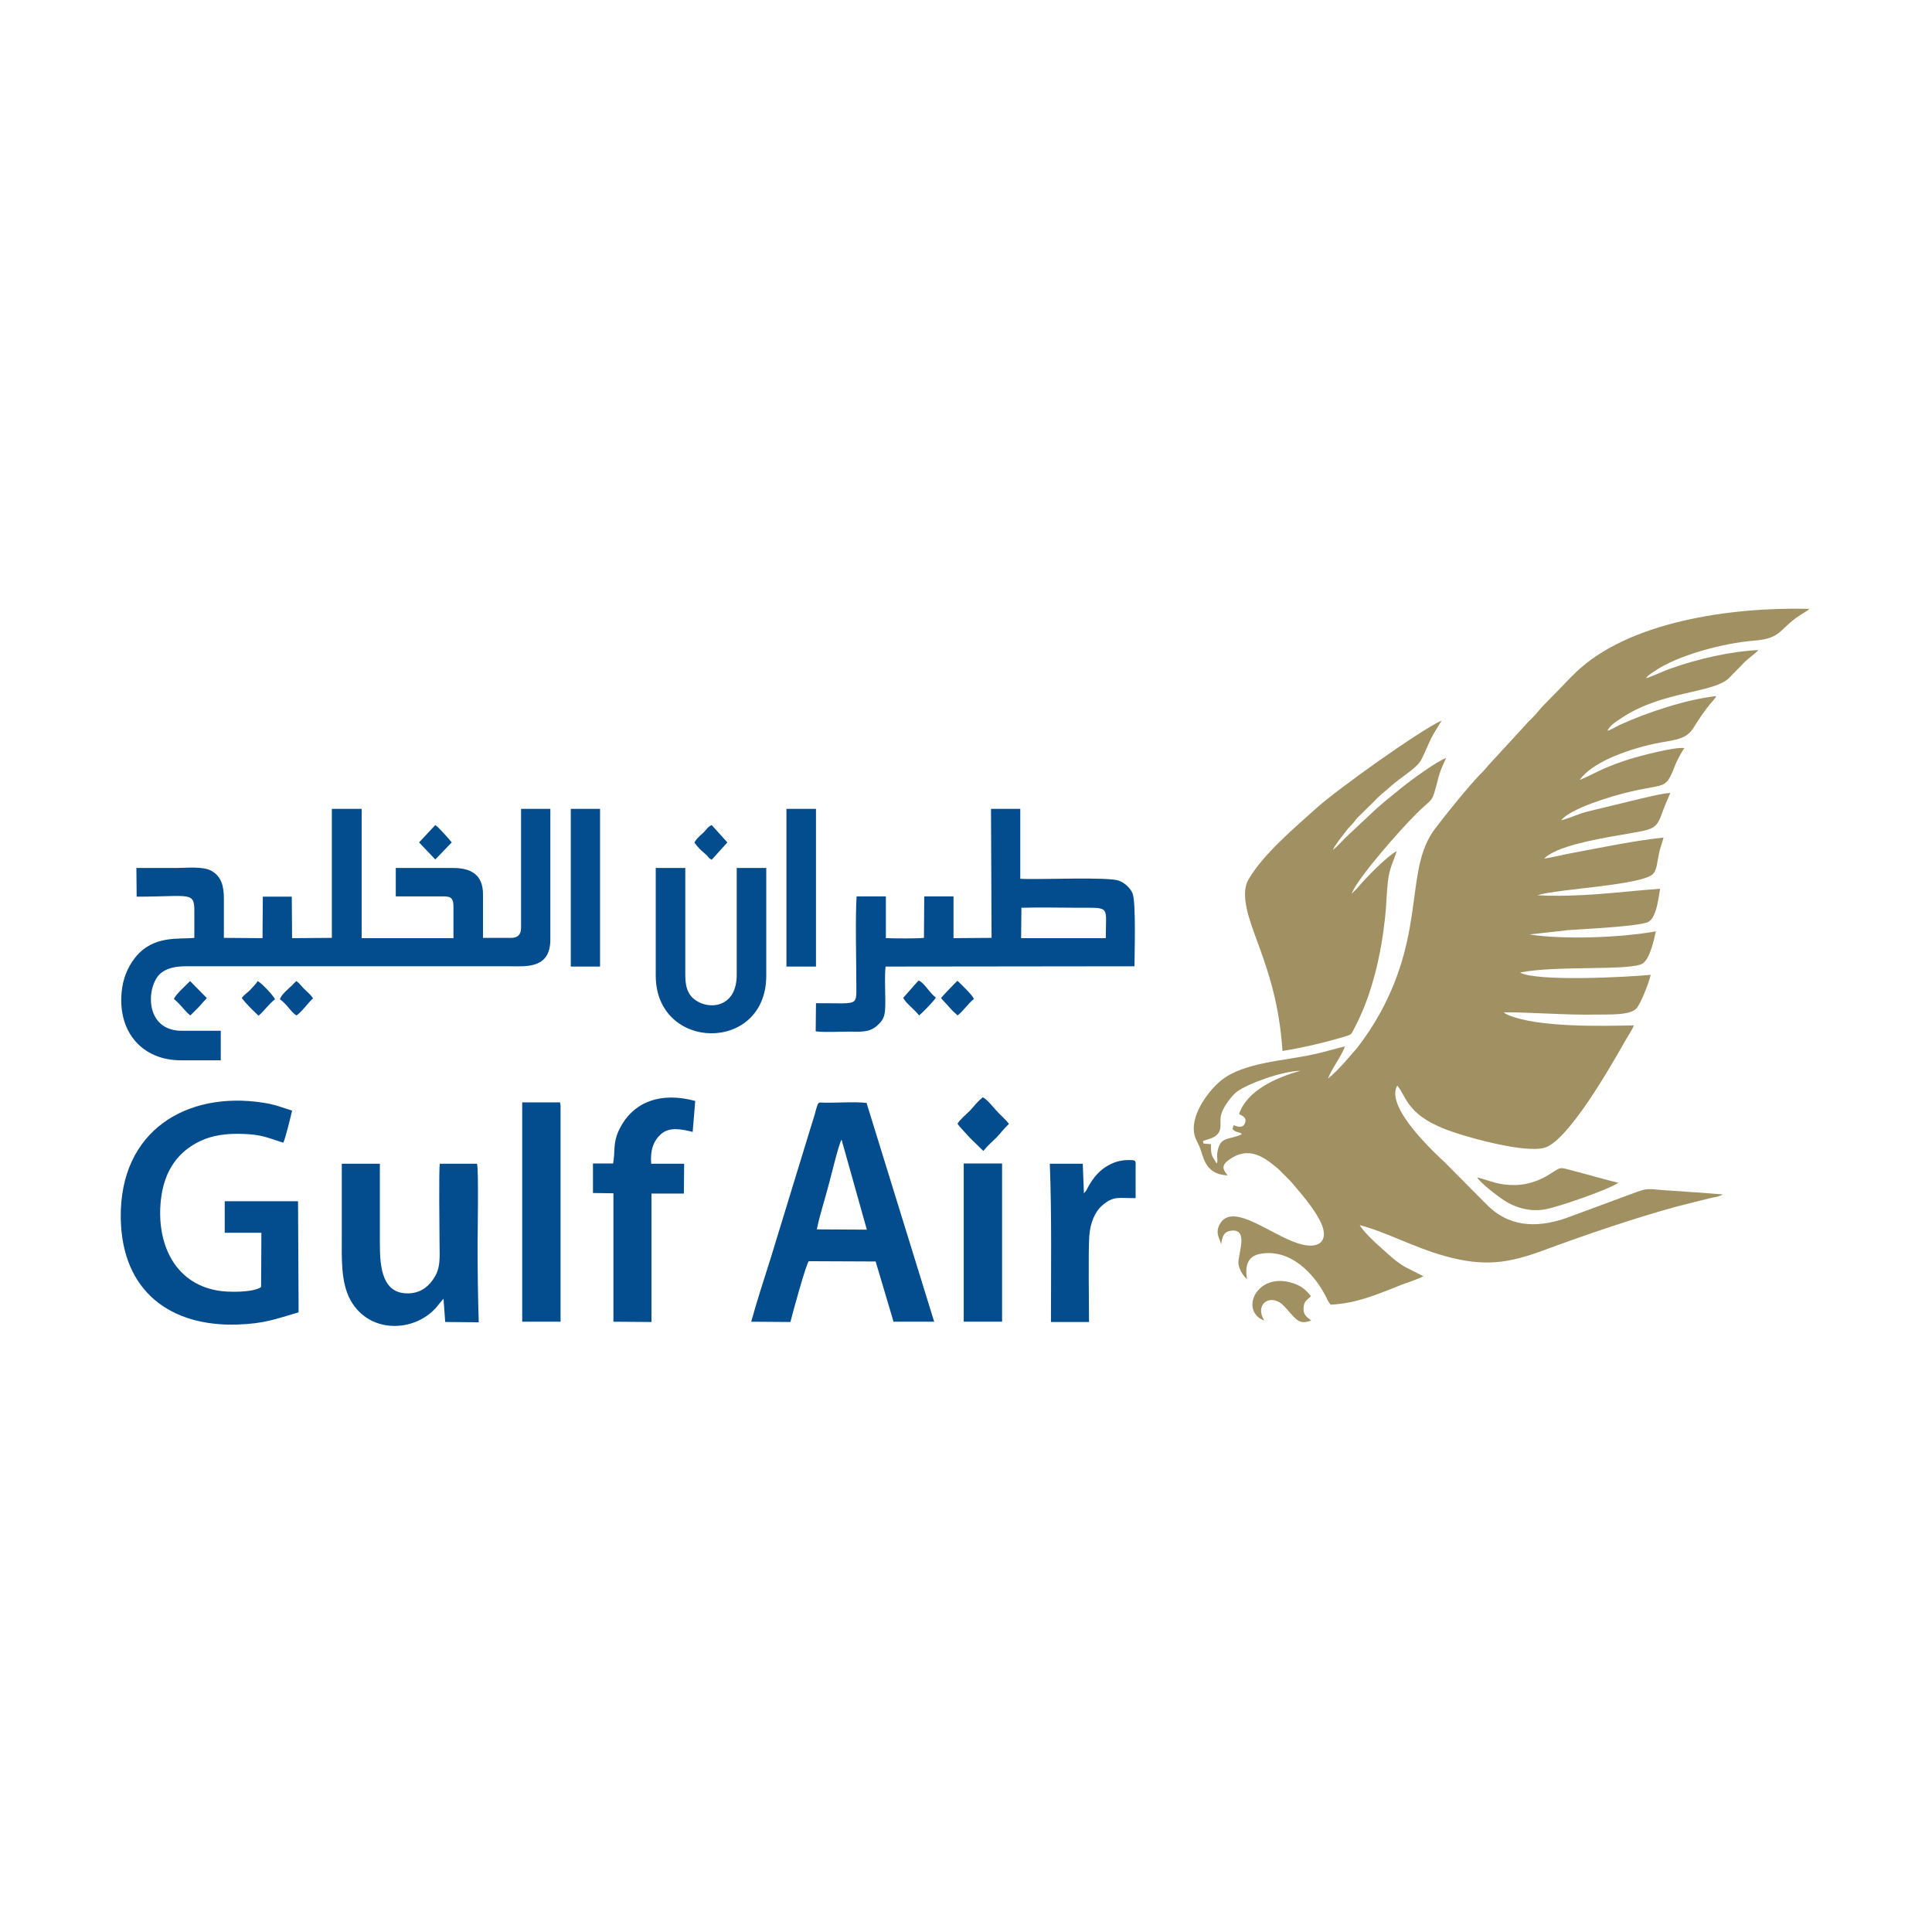 <?xml version="1.0" encoding="UTF-8"?>
<svg width="400px" height="400px" viewBox="0 0 400 400" version="1.1" xmlns="http://www.w3.org/2000/svg" xmlns:xlink="http://www.w3.org/1999/xlink">
    <!-- Generator: Sketch 63.1 (92452) - https://sketch.com -->
    <title>gulf-air</title>
    <desc>Created with Sketch.</desc>
    <g id="Page-1" stroke="none" stroke-width="1" fill="none" fill-rule="evenodd">
        <g id="gulf-air">
            <rect id="Rectangle-Copy" fill="#FFFFFF" x="0" y="0" width="400" height="400"></rect>
            <g transform="translate(25, 126)" fill-rule="nonzero">
                <g id="Group" transform="translate(0, 41.176)" fill="#034D8E">
                    <path d="M43.706,21.059 L43.706,27 L35.471,27.059 L35.412,18.471 L29.412,18.471 L29.353,27.059 L21.353,27 C21.353,24.294 21.353,21.588 21.353,18.882 C21.353,16 20.706,14.294 18.882,13.176 C17.118,12.118 13.647,12.529 11.412,12.529 L3.235,12.529 L3.294,18.471 C14.706,18.471 15.294,17.235 15.235,21.941 C15.235,23.647 15.235,25.353 15.235,27 C12.118,27.353 6.765,26.353 3,31.059 C1.412,33.059 0.412,35.529 0.176,38.294 C-0.588,46.588 4.529,52.353 12.471,52.353 L20.706,52.353 L20.706,46.235 L12.647,46.235 C4.882,46.235 5.235,37.118 8.176,34.412 C9.353,33.353 11.176,32.882 13.353,32.882 L80.765,32.882 C83.941,32.882 88.941,33.412 88.941,27.353 L88.941,0.294 L82.882,0.294 L82.882,24.882 C82.882,26.294 82.235,27 80.824,27 L75,27 L75,18 C75,14.059 72.706,12.529 68.824,12.529 C64.882,12.529 60.882,12.529 56.941,12.529 L56.941,18.412 L66.882,18.412 C68.529,18.412 68.882,18.941 68.882,20.647 L68.882,27.059 L49.882,27.059 L49.882,0.294 L43.706,0.294 L43.706,21.059 Z M186.471,20.765 C190.412,20.647 194.471,20.765 198.412,20.765 C205,20.765 203.941,20.353 203.941,27.059 L186.412,27.059 L186.471,20.765 Z M180.294,27 L172.412,27.059 L172.412,18.412 L166.353,18.412 L166.294,27 C164.706,27.176 160.294,27.118 158.412,27.059 L158.412,18.412 L152.353,18.412 C152.059,22.588 152.294,31.588 152.294,36.588 C152.294,41.353 152.824,40.471 143.941,40.529 L143.882,46.353 C145.706,46.588 148.765,46.412 150.706,46.412 C153.118,46.412 154.882,46.647 156.529,45.235 C158.235,43.765 158.294,42.765 158.294,39.941 C158.294,38 158.118,34.765 158.353,32.941 L209.882,32.882 C209.882,30.471 210.235,19.588 209.471,17.765 C209,16.647 207.882,15.647 206.706,15.176 C204.412,14.294 190.118,15 186.235,14.765 L186.235,0.294 L180.176,0.294 L180.294,27 Z M33.647,69.412 C34.059,68.706 35.235,63.824 35.471,62.765 C33.412,62.118 31.882,61.471 29.412,61.118 C13.824,58.706 -0.235,66.765 -3.55228e-15,85 C0.235,100.471 10.588,107.471 24.059,107.059 C29.706,106.882 32,105.941 36.824,104.529 L36.706,81.529 L21.529,81.529 L21.529,88.059 L29.118,88.059 L29.059,99.294 C27.412,100.471 22.059,100.412 19.941,100 C10.824,98.353 7.412,89.882 8.294,81.412 C8.941,75.059 12,71.176 16.471,69.059 C19.059,67.824 22.059,67.471 25.294,67.588 C29.176,67.706 30.529,68.412 33.647,69.412 L33.647,69.412 Z M144.118,87.353 C144.706,84.353 145.824,81.059 146.588,78.059 C147.059,76.353 148.647,69.706 149.235,68.765 L154.471,87.412 L144.118,87.353 Z M138.647,106.529 C138.882,105.471 142,94.059 142.471,93.941 L156.294,94 L160,106.471 L168.412,106.471 L154.412,61.176 C151.941,60.882 148.294,61.176 145.706,61.118 C144.647,61.118 144.471,60.882 144.176,61.824 C144,62.294 143.824,63 143.706,63.471 C143.353,64.588 143.059,65.647 142.706,66.706 L134.588,93.235 C133.235,97.529 131.706,102.176 130.529,106.471 L138.647,106.529 Z M53.647,73.765 L45.765,73.765 L45.765,88.706 C45.765,93.294 45.529,98.235 47.529,101.941 C51.588,109.353 61.588,108.647 65.882,102.824 L66.824,101.706 L67.176,106.529 L74.118,106.588 C73.941,101.118 73.882,95.824 73.882,90.294 C73.882,87.941 74.118,74.941 73.765,73.765 L66.059,73.765 C65.824,74.882 66,87.824 66,90.118 C66,92.882 66.294,95.118 64.941,97.294 C64,98.824 62.471,100.412 59.882,100.588 C54.176,100.941 53.647,95.353 53.647,90.353 C53.647,84.706 53.647,79.235 53.647,73.765 L53.647,73.765 Z M101.941,73.706 L97.765,73.706 L97.765,79.824 L102,79.882 L102,106.471 L109.882,106.529 L109.882,79.941 L116.588,79.941 L116.647,73.765 L109.824,73.765 C109.588,71 110.294,69.059 111.765,67.706 C113.529,66.059 116.059,66.588 118.412,67.176 L118.941,60.765 C112.059,58.882 105.941,60.706 103.059,67 C101.882,69.647 102.412,71 101.941,73.706 L101.941,73.706 Z M110.765,34.824 C110.765,50.529 133.647,50.941 133.647,34.824 L133.647,12.529 L127.529,12.529 L127.529,34.647 C127.529,42.118 120.706,42 118.176,39.176 C117.176,38.059 116.882,36.588 116.882,34.647 L116.882,12.529 L110.765,12.529 L110.765,34.824 Z M83.118,106.471 L91.059,106.471 L91.059,61.706 L90.941,61.059 L83.118,61.059 L83.118,106.471 Z M199.412,79.882 L199.176,73.765 L192.353,73.765 C192.765,84.647 192.588,95.647 192.588,106.529 L200.471,106.529 C200.471,102.647 200.294,91.765 200.529,88.706 C200.706,86.059 201.706,83.706 203.118,82.471 C205.588,80.294 206.647,80.941 210.118,80.882 C210.118,78.824 210.118,76.706 210.118,74.647 C210.118,73.059 210.353,73 208.588,73 C207.588,73 206.647,73.176 205.824,73.471 C202.882,74.588 201.235,76.647 199.941,79.235 C199.941,79.294 199.882,79.294 199.882,79.353 L199.412,79.882 Z M174.529,106.471 L182.471,106.471 L182.471,73.706 L175.235,73.706 L174.529,73.706 L174.529,106.471 Z M93.118,32.941 L99.235,32.941 L99.235,0.294 L93.176,0.294 L93.176,32.941 L93.118,32.941 Z M137.882,32.941 L143.941,32.941 L143.941,0.294 L137.824,0.294 L137.824,32.941 L137.882,32.941 Z M173.235,65.471 C173.882,66.412 175.059,67.529 175.824,68.412 L178.588,71.118 C179.647,69.824 180.353,69.294 181.294,68.353 C182.176,67.412 182.941,66.412 183.882,65.529 C183.353,64.706 182.118,63.706 181.235,62.706 C180.588,62 179.412,60.471 178.471,60 C177.353,60.941 176.765,61.706 175.882,62.706 C174.941,63.647 173.941,64.412 173.235,65.471 L173.235,65.471 Z" id="Shape"></path>
                    <path d="M162,39.412 C162.529,40.529 164.059,41.529 165.294,43.059 C165.647,42.824 168.412,40.059 168.765,39.353 C167.471,38.471 166.412,36.294 165.176,35.824 L162,39.412 Z M169.824,39.471 L172.294,42.176 C172.647,42.529 172.941,42.706 173.235,43.059 C174.294,42.353 175.353,40.647 176.647,39.647 C176.235,38.706 174.059,36.706 173.235,35.882 C172.941,36.118 170.118,39.059 169.824,39.471 Z M118.765,7.235 C119.706,8.647 120.647,9.235 121.353,9.941 C121.765,10.412 121.765,10.529 122.353,10.824 L125.118,7.765 C125.118,7.765 125.176,7.706 125.235,7.647 L125.588,7.235 L122.353,3.647 C121.471,4 121.118,4.824 120.471,5.353 C119.765,6 119.176,6.529 118.765,7.235 Z M32.941,39.706 C34.412,40.706 35.176,42.294 36.353,43.059 C37.294,42.588 38.941,40.235 39.824,39.529 C39.353,38.824 38.882,38.412 38.118,37.706 C37.471,37.118 37.059,36.412 36.353,35.941 C36,36.235 35.824,36.471 35.471,36.824 C34.647,37.647 33.353,38.588 32.941,39.706 Z M25.059,39.471 C26.059,40.765 27.294,41.941 28.529,43.118 C29.706,42.118 30.647,40.706 31.941,39.706 C31.588,38.941 29.176,36.353 28.353,35.941 C27.941,36.647 27.353,37.118 26.824,37.765 C26.176,38.412 25.588,38.706 25.059,39.471 L25.059,39.471 Z M11,39.647 C12.353,40.706 13.353,42.294 14.412,43.059 L16.118,41.353 C16.706,40.706 17.235,40.059 17.824,39.471 L14.353,35.941 C13.529,36.824 11.412,38.647 11,39.647 Z M61.765,7.235 L65.118,10.765 L68.529,7.235 C68.118,6.706 65.706,3.941 65.118,3.647 L61.765,7.235 Z" id="Shape"></path>
                </g>
                <path d="M224.941,109.941 C228.471,109 227.529,106.941 227.706,105.412 C227.941,103.353 230.059,100.824 231.118,100 C233.471,98.294 240.647,95.706 244.235,95.706 C239.471,97 233.235,99.647 231.529,104.647 C232.176,105.059 233.294,105.294 232.706,106.647 C232.294,107.588 231.176,107.294 230.412,106.941 L230.176,107.765 C230.529,108.059 230.529,108.176 231.118,108.353 C231.824,108.588 231.706,108.412 232.118,108.824 C229.353,110.118 227.647,109.176 227.059,112.471 C226.824,113.882 227.294,114.294 226.882,114.882 C225.941,113.176 225.706,113.529 225.706,110.882 L224.176,110.765 L224.059,110.235 L224.941,109.941 Z M249.941,97.294 C250.824,95.059 252.588,92.941 253.471,90.647 C251.353,91.118 249.235,91.824 246.941,92.294 C240.882,93.647 232.529,93.941 227.882,97.647 C225.353,99.647 221.824,104.353 222.176,108.176 C222.294,109.471 222.765,110.118 223.235,111.176 C224.235,113.235 224.176,117.118 229.176,117.353 C228.294,116.294 227.765,115.412 229.235,114.294 C233.647,110.882 237.059,113.882 239.647,116 L242.118,118.471 C242.882,119.353 243.647,120.235 244.471,121.235 C245.647,122.647 247.647,125.235 248.529,127.235 C250.059,130.647 248.412,132.529 244.765,131.706 C238.824,130.412 230.118,122.353 227.471,127.588 C226.529,129.412 227.647,130.588 227.824,131.647 C228.059,130.118 228.294,129.059 229.765,128.824 C233.765,128.176 231.176,133.882 231.412,135.706 C231.588,136.941 232.529,138.353 233.176,138.824 C232.706,136 233.353,134.059 235.941,133.588 C242.176,132.471 247.176,137.706 249.647,142.706 C249.765,143 249.824,143.118 250,143.412 L250.471,144.118 C255.882,143.882 260.412,141.882 265.176,140 C266.118,139.647 269.059,138.647 269.706,138.235 L265.882,136.294 C263.882,135.118 262.529,133.765 260.882,132.294 C259.765,131.353 257.059,128.765 256.529,127.647 C262.118,129.118 267.941,132.353 274.176,134.059 C282.294,136.294 287.176,135.588 294.529,132.882 C303.471,129.588 312.588,126.471 321.824,123.882 L329.059,122.059 C329.765,121.882 330.588,121.824 331.235,121.529 C331.529,121.412 331.471,121.412 331.647,121.294 C327.647,120.941 323.529,120.706 319.471,120.412 C316.706,120.235 316.235,119.882 313.765,120.824 L299.294,126.176 C292.824,128.412 287.059,128 282.353,122.941 L274.059,114.588 C272.706,113.294 261.588,103.294 264.294,98.765 C266.353,101.176 266.176,105.235 276.294,108.529 C280,109.765 290.706,112.706 294.706,111.647 C299.647,110.353 308.647,94.471 311.294,89.824 C311.941,88.647 312.765,87.529 313.294,86.294 C307.059,86.412 293.294,86.824 287.059,84.059 C286.882,83.941 286.824,83.941 286.706,83.882 C286.471,83.706 286.529,83.765 286.353,83.588 C292.647,83.588 298.941,84.176 305.353,84.059 C307.882,84 312.471,84.294 313.824,82.765 C314.706,81.765 316.353,77.588 316.765,75.824 C312.176,76.294 293.176,77.294 289.706,75.353 C297.235,73.824 312.706,75.059 315.118,73.471 C316.588,72.471 317.471,68.588 317.824,66.824 C310.706,68.118 298.941,68.588 291.647,67.471 L299.529,66.588 C302.529,66.353 314.294,65.824 316.235,64.882 C317.882,64.059 318.353,60.235 318.706,58 C310.176,58.647 302.118,59.824 293.294,59.353 C297.471,58 315.412,57.294 317.353,54.824 C318.059,53.941 318.118,52.353 318.412,51.059 C318.647,49.647 319.118,48.647 319.412,47.412 C313.235,48.059 306.941,49.412 300.882,50.529 C298.882,50.882 296.647,51.471 294.706,51.765 C297.118,49.235 305.412,47.765 309.765,47 C317.706,45.588 317.824,46.059 319.353,41.706 C319.824,40.412 320.353,39.294 320.824,38.176 C319.235,38.235 316.529,38.941 314.941,39.294 L303.529,42.059 C301.765,42.529 299.765,43.471 298.235,43.824 C300.118,41.412 308.529,38.824 312.647,37.882 C320.235,36.118 319.765,37.647 322,32 C322.353,31.176 323.471,29.118 323.765,28.882 C321.647,28.588 314.235,30.588 312.176,31.235 C310.412,31.824 308.706,32.412 307,33.176 C305.412,33.882 303.471,34.941 302.059,35.471 C304.588,31.882 311.588,29.294 317.412,28 C320.941,27.235 323.941,27.353 325.529,24.824 C326.647,23.059 327.706,21.412 329,19.824 C329.471,19.235 330.059,18.706 330.353,18.118 C324.294,18.765 316.059,21.471 310.412,24.059 C309.529,24.471 308.647,25.059 307.824,25.294 C308.294,24.118 309.941,23.176 311,22.471 C319.353,17.059 329.529,17.529 332.882,14.471 L335.882,11.412 C336.824,10.353 338.059,9.647 339.059,8.588 C333.118,8.882 326.588,10.412 321.059,12.353 C319.294,12.941 317.412,13.941 315.824,14.412 C316.118,13.824 316.824,13.471 317.412,13.059 C322.353,9.588 332.059,7.118 338.059,6.647 C344.353,6.176 343.118,4 348.647,0.765 L349.294,0.353 C349.529,0.118 349.412,0.235 349.588,0.059 C333.294,-0.353 312.176,2.706 301.235,13.235 C300.118,14.294 299.235,15.235 298.176,16.353 L295.118,19.471 C294.059,20.471 293.294,21.588 292.235,22.647 C291.588,23.294 291.294,23.529 290.765,24.176 L283.294,32.294 C282.765,32.882 282.529,33.235 281.882,33.882 C279.529,36.176 274.118,42.882 272.059,45.647 C265.824,53.941 270.176,66.412 260.824,83.588 C259.235,86.471 257.824,88.529 256,90.941 L253.118,94.235 C252.118,95.294 251.118,96.412 249.941,97.294 L249.941,97.294 Z" id="Shape" fill="#A19061"></path>
                <path d="M240.529,91.588 C244.941,90.882 249.588,89.765 253.706,88.529 C254.941,88.118 254.765,88.118 255.647,86.412 C259.118,79.706 260.941,71.588 261.765,64 C262.059,61.471 262.059,58.941 262.353,56.471 C262.647,53.824 263.471,52.412 264.176,50.235 C262.176,51.235 257.647,55.882 256,57.882 L254.824,59.059 C256.059,55.765 264.941,45.765 268.118,42.588 C272,38.706 271.294,40.706 272.765,35.176 C273.176,33.529 273.765,32.294 274.412,30.941 C272.647,31.471 266.706,35.824 264.941,37.294 C263.412,38.529 260.412,40.941 259.176,42.176 L253.706,47.294 C252.882,48.118 251.824,49.294 250.941,50 C251.471,48.824 252.706,47.353 253.471,46.353 C253.941,45.706 254.294,45.294 254.882,44.706 C255.471,44.118 255.765,43.529 256.353,43 L259.471,39.941 C260.529,38.765 261.588,38 262.706,37 C265.059,34.824 268.412,33.059 269.294,31.235 C270,29.824 270.588,28.353 271.235,27 C272,25.471 272.824,24.353 273.471,23.176 C268.765,25.353 252.059,37.294 247.706,41.176 C243.059,45.353 236.529,50.824 233.471,56.118 C231.647,59.235 233.824,64.765 234.882,67.765 C237.882,75.765 239.882,82.176 240.529,91.588 L240.529,91.588 Z M280.824,117.765 C281.471,118.882 284.882,121.529 286.412,122.529 C288.588,123.941 291.588,124.941 294.765,124.412 C297.765,123.882 308.294,120.176 310.059,118.882 C307.588,118.294 305.235,117.588 302.765,116.941 C297.353,115.588 298.706,115.353 295.824,117.118 C293.882,118.353 291.471,119.294 288.706,119.353 C285.176,119.412 283.647,118.471 280.824,117.765 L280.824,117.765 Z M246.471,147.412 C245.706,146.706 244.824,146.412 244.882,144.824 C244.941,143.235 245.824,143.059 246.412,142.353 C245.529,141.235 244.529,140.235 242.647,139.647 C235.059,137.235 231.588,145.529 236.765,147.412 C234.706,144.176 237.765,141.824 240.412,144 C241.176,144.647 241.941,145.706 242.824,146.588 C243.882,147.706 244.588,148.059 246.471,147.412 L246.471,147.412 Z" id="Shape" fill="#A19061"></path>
            </g>
        </g>
    </g>
</svg>